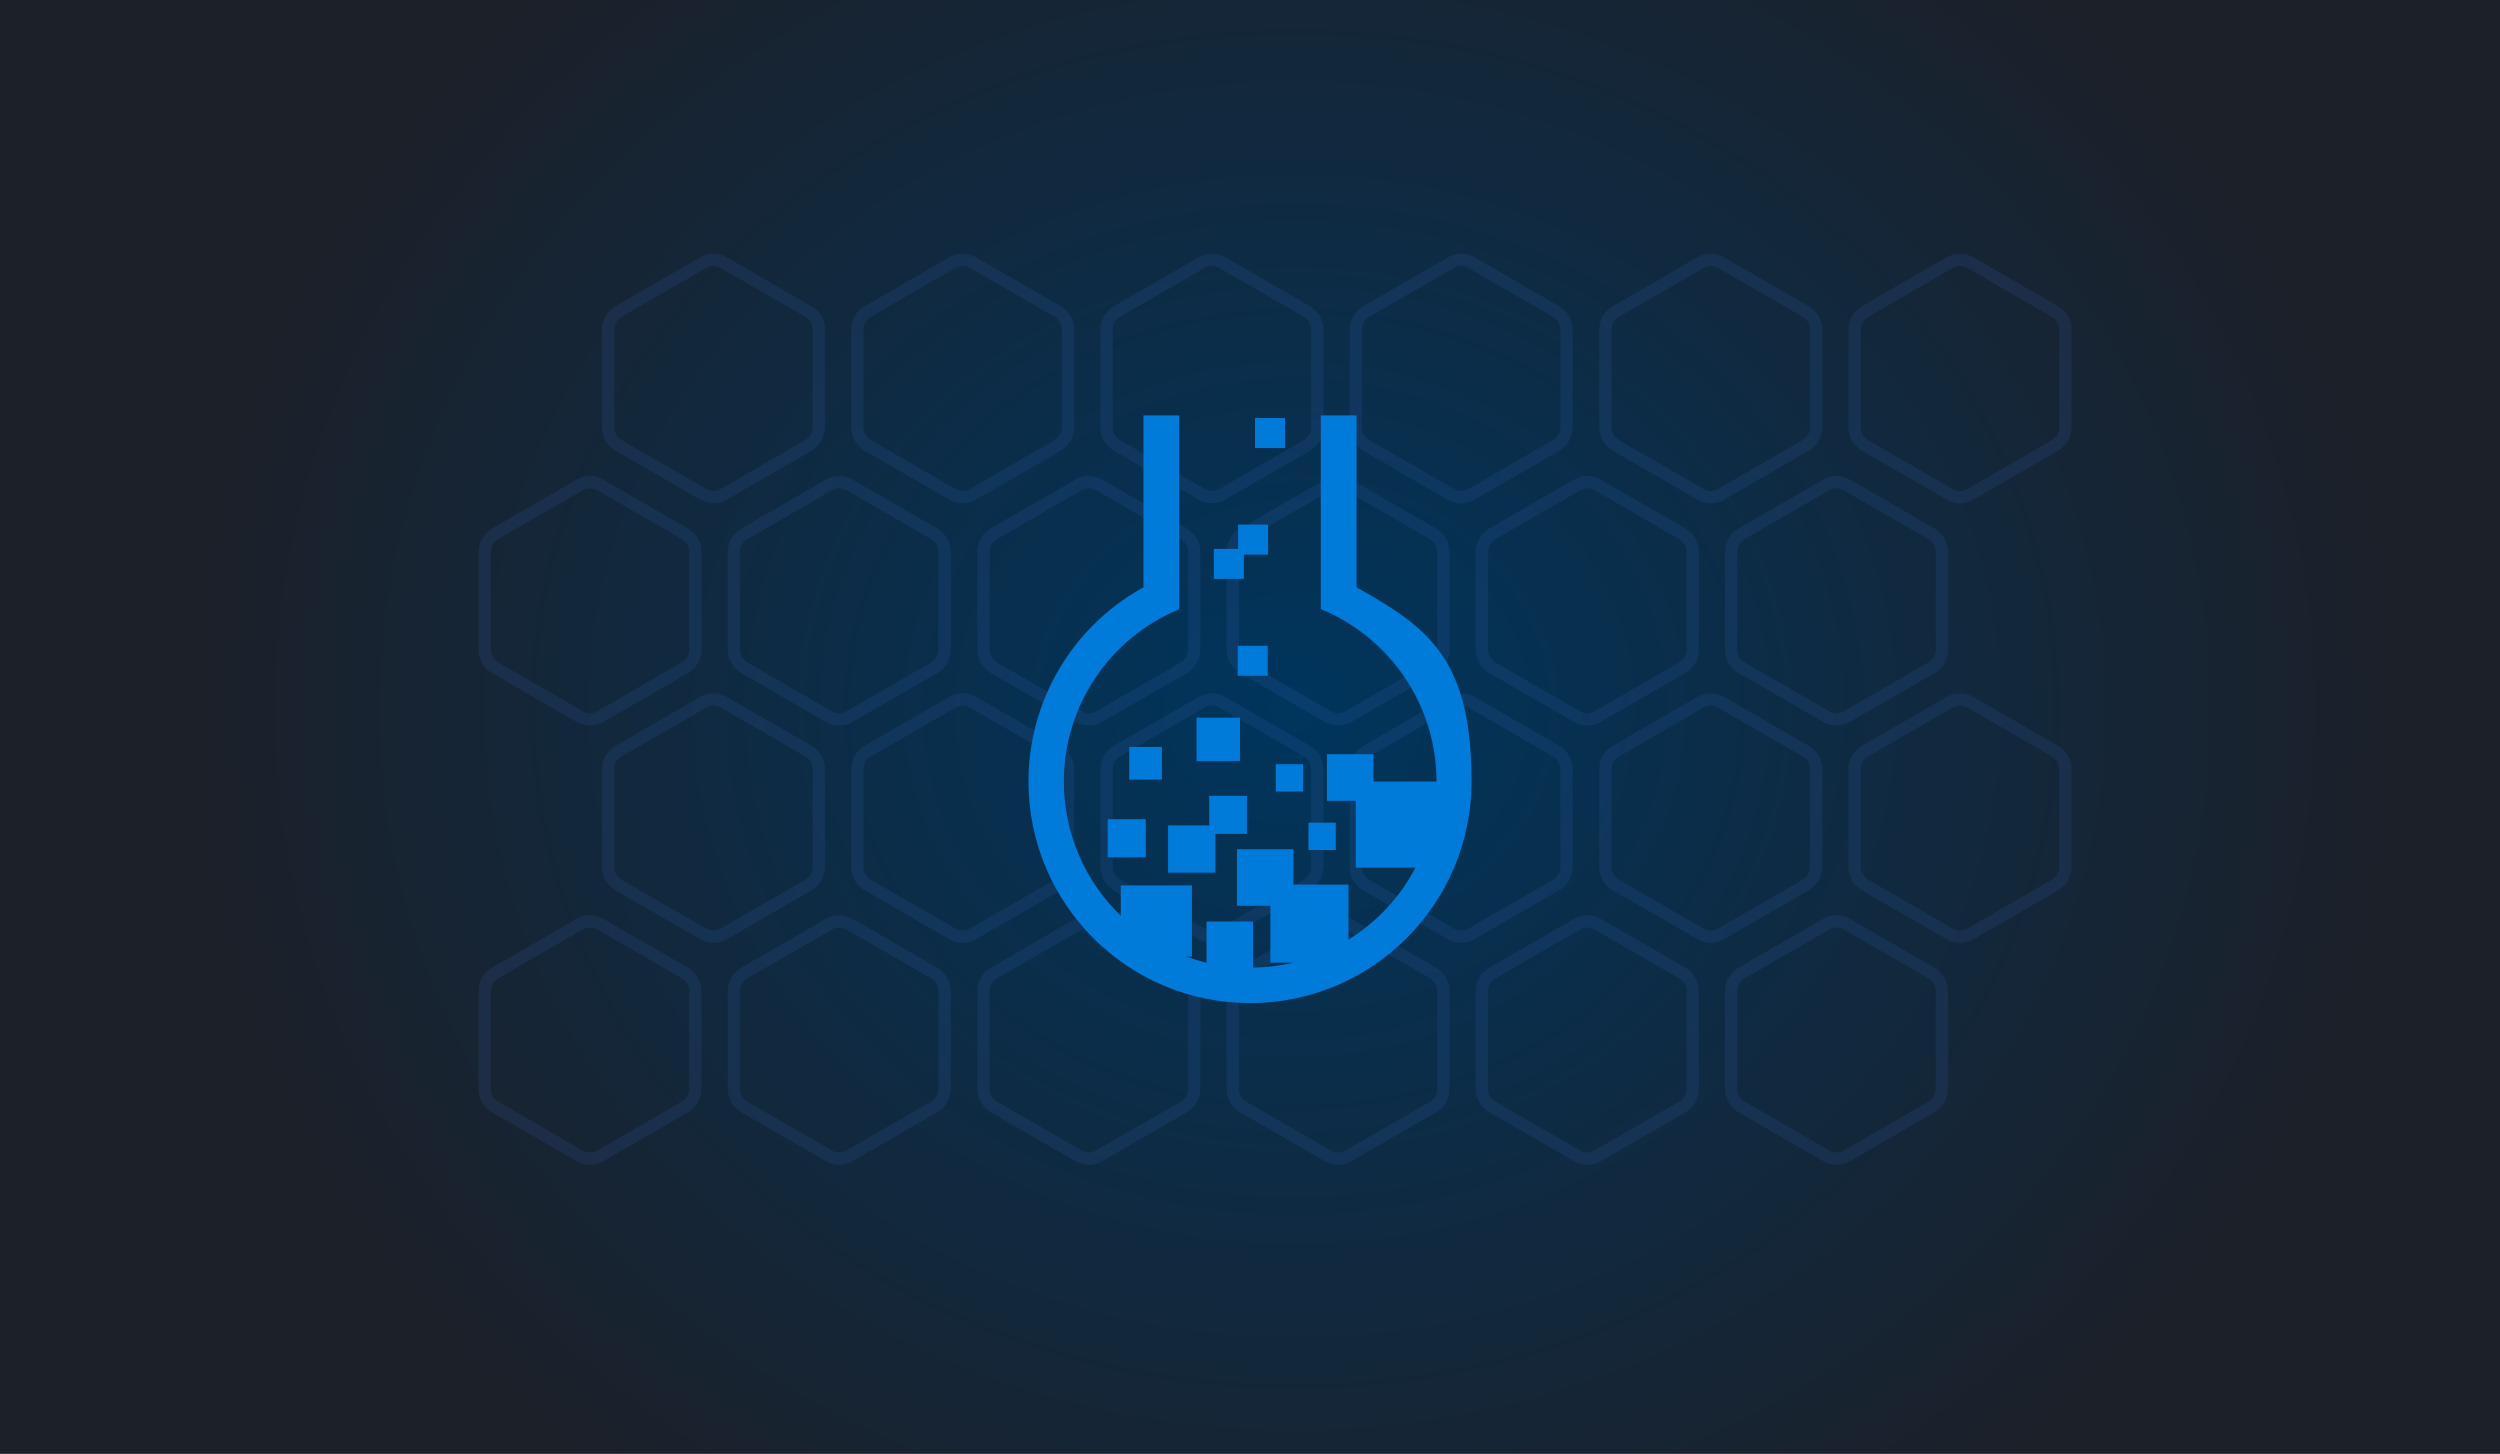 <?xml version="1.0" encoding="UTF-8"?>
<svg id="Layer_1" xmlns="http://www.w3.org/2000/svg" xmlns:xlink="http://www.w3.org/1999/xlink" version="1.1" viewBox="0 0 650 378">
  <!-- Generator: Adobe Illustrator 29.1.0, SVG Export Plug-In . SVG Version: 2.1.0 Build 142)  -->
  <defs>
    <style>
      .st0 {
        fill: #007bd9;
        fill-rule: evenodd;
      }

      .st1 {
        fill: url(#radial-gradient);
      }

      .st2 {
        fill: none;
        stroke: #4f80ff;
        stroke-linecap: round;
        stroke-linejoin: round;
        stroke-width: 3.2px;
      }

      .st3 {
        opacity: .1;
      }
    </style>
    <radialGradient id="radial-gradient" cx="330.5" cy="154.4" fx="330.5" fy="154.4" r="317.4" gradientTransform="translate(39.2 307.9) scale(.9 -.8)" gradientUnits="userSpaceOnUse">
      <stop offset="0" stop-color="#00355d"/>
      <stop offset="1" stop-color="#1c2029"/>
    </radialGradient>
  </defs>
  <g id="Layer_11" data-name="Layer_1">
    <rect class="st1" width="650" height="378"/>
    <g class="st3">
      <path class="st2" d="M310.5,168.9v-25.4c0-1.9-1-3.7-2.7-4.7l-22-12.7c-1.7-1-3.7-1-5.4,0l-22,12.7c-1.7,1-2.7,2.8-2.7,4.7v25.4c0,1.9,1,3.7,2.7,4.7l22,12.7c1.7,1,3.7,1,5.4,0l22-12.7c1.7-1,2.7-2.8,2.7-4.7Z"/>
      <path class="st2" d="M180.8,168.9v-25.4c0-1.9-1-3.7-2.7-4.7l-22-12.7c-1.7-1-3.7-1-5.4,0l-22,12.7c-1.7,1-2.7,2.8-2.7,4.7v25.4c0,1.9,1,3.7,2.7,4.7l22,12.7c1.7,1,3.7,1,5.4,0l22-12.7c1.7-1,2.7-2.8,2.7-4.7Z"/>
      <path class="st2" d="M245.6,168.9v-25.4c0-1.9-1-3.7-2.7-4.7l-22-12.7c-1.7-1-3.7-1-5.4,0l-22,12.7c-1.7,1-2.7,2.8-2.7,4.7v25.4c0,1.9,1,3.7,2.7,4.7l22,12.7c1.7,1,3.7,1,5.4,0l22-12.7c1.7-1,2.7-2.8,2.7-4.7Z"/>
      <path class="st2" d="M342.5,111.1v-25.4c0-1.9-1-3.7-2.7-4.7l-22-12.7c-1.7-1-3.7-1-5.4,0l-22,12.7c-1.7,1-2.7,2.8-2.7,4.7v25.4c0,1.9,1,3.7,2.7,4.7l22,12.7c1.7,1,3.7,1,5.4,0l22-12.7c1.7-1,2.7-2.8,2.7-4.7Z"/>
      <path class="st2" d="M212.9,111.1v-25.4c0-1.9-1-3.7-2.7-4.7l-22-12.7c-1.7-1-3.7-1-5.4,0l-22,12.7c-1.7,1-2.7,2.8-2.7,4.7v25.4c0,1.9,1,3.7,2.7,4.7l22,12.7c1.7,1,3.7,1,5.4,0l22-12.7c1.7-1,2.7-2.8,2.7-4.7Z"/>
      <path class="st2" d="M277.7,111.1v-25.4c0-1.9-1-3.7-2.7-4.7l-22-12.7c-1.7-1-3.7-1-5.4,0l-22,12.7c-1.7,1-2.7,2.8-2.7,4.7v25.4c0,1.9,1,3.7,2.7,4.7l22,12.7c1.7,1,3.7,1,5.4,0l22-12.7c1.7-1,2.7-2.8,2.7-4.7Z"/>
      <path class="st2" d="M310.5,283.1v-25.4c0-1.9-1-3.7-2.7-4.7l-22-12.7c-1.7-1-3.7-1-5.4,0l-22,12.7c-1.7,1-2.7,2.8-2.7,4.7v25.4c0,1.9,1,3.7,2.7,4.7l22,12.7c1.7,1,3.7,1,5.4,0l22-12.7c1.7-1,2.7-2.8,2.7-4.7Z"/>
      <path class="st2" d="M180.8,283.1v-25.4c0-1.9-1-3.7-2.7-4.7l-22-12.7c-1.7-1-3.7-1-5.4,0l-22,12.7c-1.7,1-2.7,2.8-2.7,4.7v25.4c0,1.9,1,3.7,2.7,4.7l22,12.7c1.7,1,3.7,1,5.4,0l22-12.7c1.7-1,2.7-2.8,2.7-4.7Z"/>
      <path class="st2" d="M245.6,283.1v-25.4c0-1.9-1-3.7-2.7-4.7l-22-12.7c-1.7-1-3.7-1-5.4,0l-22,12.7c-1.7,1-2.7,2.8-2.7,4.7v25.4c0,1.9,1,3.7,2.7,4.7l22,12.7c1.7,1,3.7,1,5.4,0l22-12.7c1.7-1,2.7-2.8,2.7-4.7Z"/>
      <path class="st2" d="M342.5,225.4v-25.4c0-1.9-1-3.7-2.7-4.7l-22-12.7c-1.7-1-3.7-1-5.4,0l-22,12.7c-1.7,1-2.7,2.8-2.7,4.7v25.4c0,1.9,1,3.7,2.7,4.7l22,12.7c1.7,1,3.7,1,5.4,0l22-12.7c1.7-1,2.7-2.8,2.7-4.7Z"/>
      <path class="st2" d="M212.9,225.4v-25.4c0-1.9-1-3.7-2.7-4.7l-22-12.7c-1.7-1-3.7-1-5.4,0l-22,12.7c-1.7,1-2.7,2.8-2.7,4.7v25.4c0,1.9,1,3.7,2.7,4.7l22,12.7c1.7,1,3.7,1,5.4,0l22-12.7c1.7-1,2.7-2.8,2.7-4.7Z"/>
      <path class="st2" d="M277.7,225.4v-25.4c0-1.9-1-3.7-2.7-4.7l-22-12.7c-1.7-1-3.7-1-5.4,0l-22,12.7c-1.7,1-2.7,2.8-2.7,4.7v25.4c0,1.9,1,3.7,2.7,4.7l22,12.7c1.7,1,3.7,1,5.4,0l22-12.7c1.7-1,2.7-2.8,2.7-4.7Z"/>
      <path class="st2" d="M504.9,168.9v-25.4c0-1.9-1-3.7-2.7-4.7l-22-12.7c-1.7-1-3.7-1-5.4,0l-22,12.7c-1.7,1-2.7,2.8-2.7,4.7v25.4c0,1.9,1,3.7,2.7,4.7l22,12.7c1.7,1,3.7,1,5.4,0l22-12.7c1.7-1,2.7-2.8,2.7-4.7Z"/>
      <path class="st2" d="M375.3,168.9v-25.4c0-1.9-1-3.7-2.7-4.7l-22-12.7c-1.7-1-3.7-1-5.4,0l-22,12.7c-1.7,1-2.7,2.8-2.7,4.7v25.4c0,1.9,1,3.7,2.7,4.7l22,12.7c1.7,1,3.7,1,5.4,0l22-12.7c1.7-1,2.7-2.8,2.7-4.7Z"/>
      <path class="st2" d="M440.1,168.9v-25.4c0-1.9-1-3.7-2.7-4.7l-22-12.7c-1.7-1-3.7-1-5.4,0l-22,12.7c-1.7,1-2.7,2.8-2.7,4.7v25.4c0,1.9,1,3.7,2.7,4.7l22,12.7c1.7,1,3.7,1,5.4,0l22-12.7c1.7-1,2.7-2.8,2.7-4.7Z"/>
      <path class="st2" d="M537,111.1v-25.4c0-1.9-1-3.7-2.7-4.7l-22-12.7c-1.7-1-3.7-1-5.4,0l-22,12.7c-1.7,1-2.7,2.8-2.7,4.7v25.4c0,1.9,1,3.7,2.7,4.7l22,12.7c1.7,1,3.7,1,5.4,0l22-12.7c1.7-1,2.7-2.8,2.7-4.7Z"/>
      <path class="st2" d="M407.3,111.1v-25.4c0-1.9-1-3.7-2.7-4.7l-22-12.7c-1.7-1-3.7-1-5.4,0l-22,12.7c-1.7,1-2.7,2.8-2.7,4.7v25.4c0,1.9,1,3.7,2.7,4.7l22,12.7c1.7,1,3.7,1,5.4,0l22-12.7c1.7-1,2.7-2.8,2.7-4.7Z"/>
      <path class="st2" d="M472.2,111.1v-25.4c0-1.9-1-3.7-2.7-4.7l-22-12.7c-1.7-1-3.7-1-5.4,0l-22,12.7c-1.7,1-2.7,2.8-2.7,4.7v25.4c0,1.9,1,3.7,2.7,4.7l22,12.7c1.7,1,3.7,1,5.4,0l22-12.7c1.7-1,2.7-2.8,2.7-4.7Z"/>
      <path class="st2" d="M504.9,283.1v-25.4c0-1.9-1-3.7-2.7-4.7l-22-12.7c-1.7-1-3.7-1-5.4,0l-22,12.7c-1.7,1-2.7,2.8-2.7,4.7v25.4c0,1.9,1,3.7,2.7,4.7l22,12.7c1.7,1,3.7,1,5.4,0l22-12.7c1.7-1,2.7-2.8,2.7-4.7Z"/>
      <path class="st2" d="M375.3,283.1v-25.4c0-1.9-1-3.7-2.7-4.7l-22-12.7c-1.7-1-3.7-1-5.4,0l-22,12.7c-1.7,1-2.7,2.8-2.7,4.7v25.4c0,1.9,1,3.7,2.7,4.7l22,12.7c1.7,1,3.7,1,5.4,0l22-12.7c1.7-1,2.7-2.8,2.7-4.7Z"/>
      <path class="st2" d="M440.1,283.1v-25.4c0-1.9-1-3.7-2.7-4.7l-22-12.7c-1.7-1-3.7-1-5.4,0l-22,12.7c-1.7,1-2.7,2.8-2.7,4.7v25.4c0,1.9,1,3.7,2.7,4.7l22,12.7c1.7,1,3.7,1,5.4,0l22-12.7c1.7-1,2.7-2.8,2.7-4.7Z"/>
      <path class="st2" d="M537,225.4v-25.4c0-1.9-1-3.7-2.7-4.7l-22-12.7c-1.7-1-3.7-1-5.4,0l-22,12.7c-1.7,1-2.7,2.8-2.7,4.7v25.4c0,1.9,1,3.7,2.7,4.7l22,12.7c1.7,1,3.7,1,5.4,0l22-12.7c1.7-1,2.7-2.8,2.7-4.7Z"/>
      <path class="st2" d="M407.3,225.4v-25.4c0-1.9-1-3.7-2.7-4.7l-22-12.7c-1.7-1-3.7-1-5.4,0l-22,12.7c-1.7,1-2.7,2.8-2.7,4.7v25.4c0,1.9,1,3.7,2.7,4.7l22,12.7c1.7,1,3.7,1,5.4,0l22-12.7c1.7-1,2.7-2.8,2.7-4.7Z"/>
      <path class="st2" d="M472.2,225.4v-25.4c0-1.9-1-3.7-2.7-4.7l-22-12.7c-1.7-1-3.7-1-5.4,0l-22,12.7c-1.7,1-2.7,2.8-2.7,4.7v25.4c0,1.9,1,3.7,2.7,4.7l22,12.7c1.7,1,3.7,1,5.4,0l22-12.7c1.7-1,2.7-2.8,2.7-4.7Z"/>
    </g>
    <path class="st0" d="M343.5,158.4c18.1,7.5,30,25.1,30,44.8h0c0,0-16.4,0-16.4,0v-7.1h-12.1v12.1h7.5v17.4h15.5c-4,7.7-10,14.1-17.4,18.7v-14.3h-14.3v-9.2h-14.7v14.7h8.7v14.8h5.9c-3.4.8-6.8,1.2-10.4,1.3v-12h-12.1v10.7c-1.8-.4-3.6-1-5.3-1.6h1.5v-18.5h-18.5v7.9c-9.1-8.8-14.8-21.2-14.8-34.9,0-19.7,11.9-37.3,30-44.8v-50.4h-9.3v44.7l-.7.4c-18,10.2-29.2,29.3-29.2,50.1,0,31.8,25.8,57.6,57.6,57.6s57.6-25.8,57.6-57.6-11.2-39.9-29.2-50.1l-.7-.4v-44.7h-9.3v50.4h0ZM326.3,108.7h7.8v7.8h-7.8v-7.8ZM321.9,136.4h7.8v7.8h-6.3v6.3h-7.8v-7.8h6.3v-6.3ZM321.8,167.9h7.8v7.8h-7.8v-7.8ZM311.1,186.6h11.3v11.3h-11.3v-11.3ZM340.2,213.9h7.1v7.1h-7.1v-7.1ZM331.7,198.7h7.1v7.1h-7.1v-7.1ZM293.6,194.2h8.5v8.5h-8.5v-8.5ZM288,213h9.9v9.9h-9.9v-9.9ZM314.3,206.9h9.9v9.9h-8.2v10.1h-12.3v-12.3h10.7v-7.6h0Z"/>
  </g>
</svg>